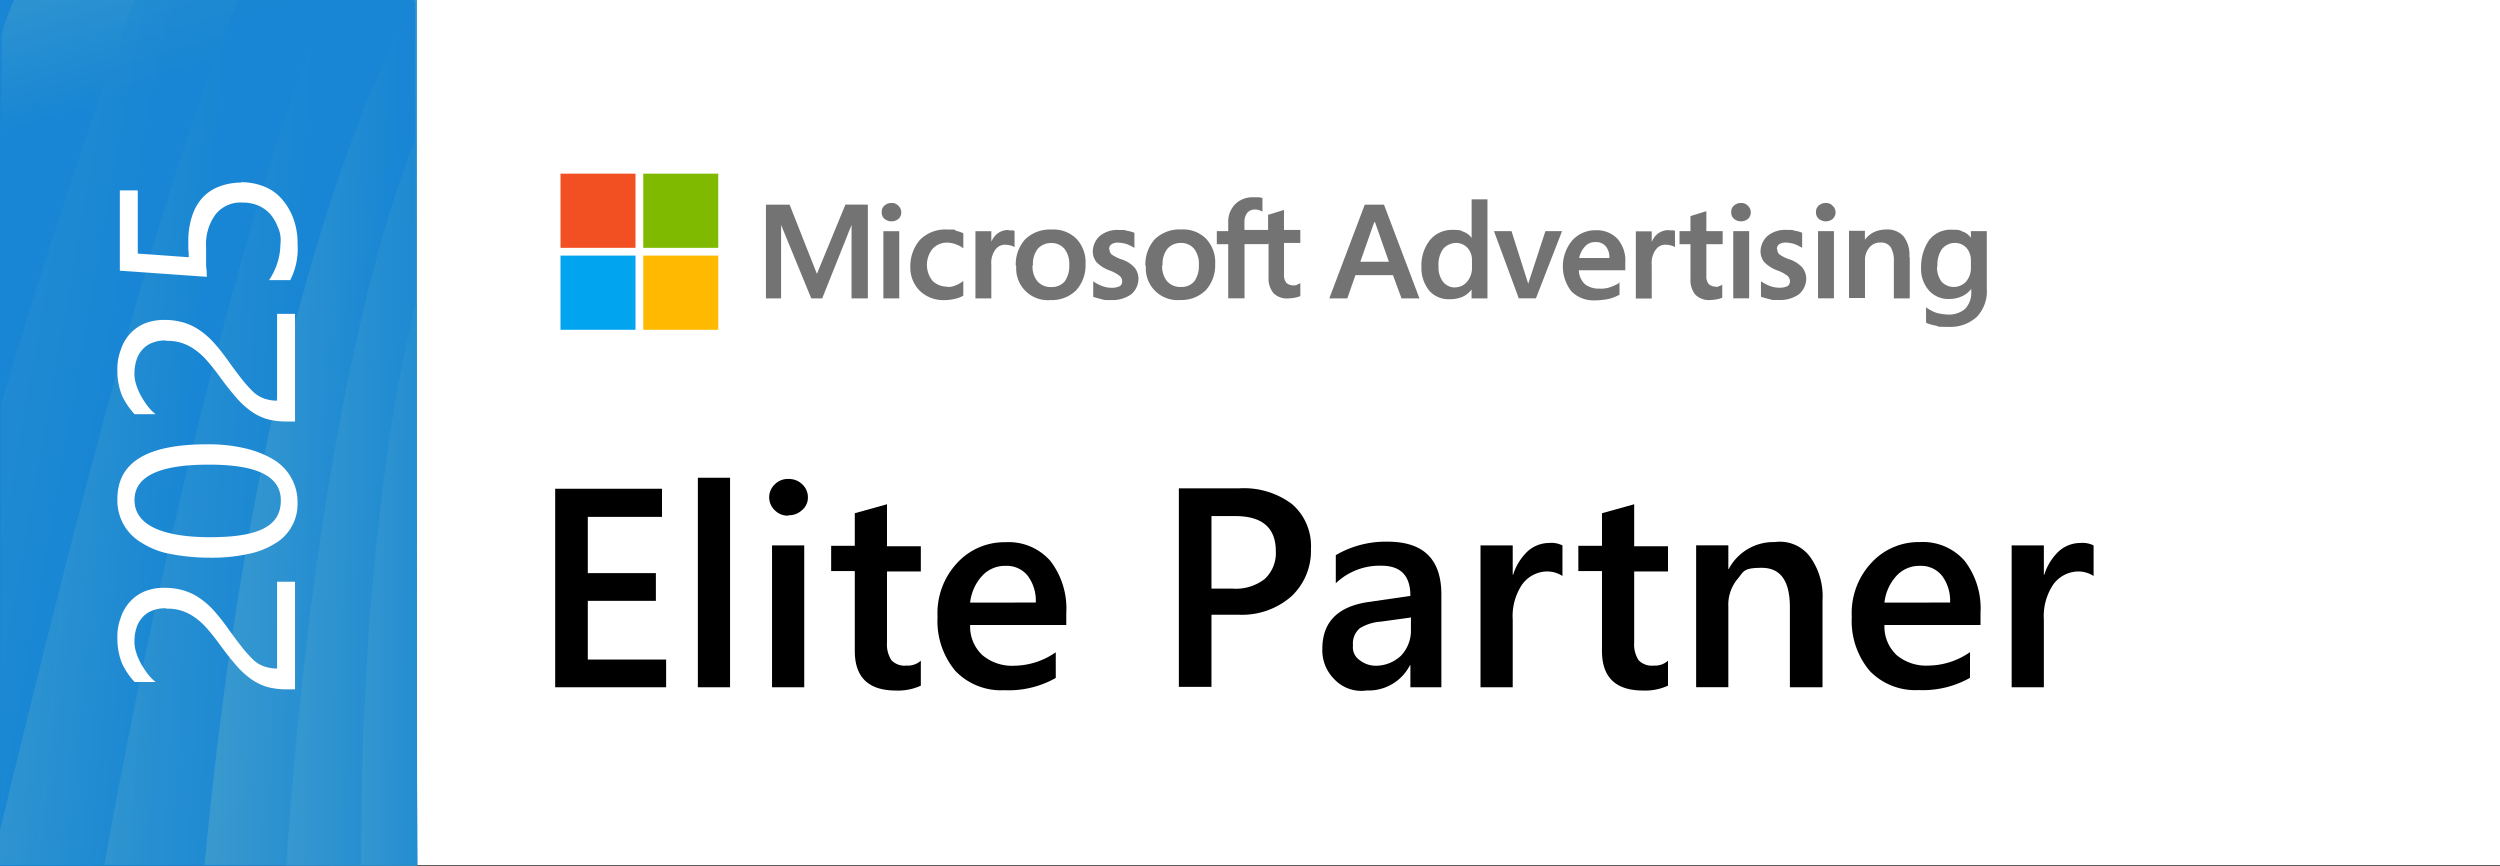 <svg xmlns="http://www.w3.org/2000/svg" xmlns:xlink="http://www.w3.org/1999/xlink" width="160" height="55.412" viewBox="0 0 160 55.412">
  <rect x="0" y="0" width="160" height="55.412" fill="#333333" stroke="none"/>
  <defs>
    <linearGradient id="linear-gradient" x1="0.327" y1="0.535" x2="1.248" y2="0.347" gradientUnits="objectBoundingBox">
      <stop offset="0" stop-color="#1886d4"/>
      <stop offset="1" stop-color="#44a0cc"/>
    </linearGradient>
    <linearGradient id="linear-gradient-2" x1="0.437" y1="0.093" x2="0.394" y2="-0.207" xlink:href="#linear-gradient"/>
    <linearGradient id="linear-gradient-3" x1="0.276" y1="0.42" x2="-0.37" y2="0.185" xlink:href="#linear-gradient"/>
    <linearGradient id="linear-gradient-4" x1="0.457" y1="0.492" x2="-0.092" y2="0.386" xlink:href="#linear-gradient"/>
    <linearGradient id="linear-gradient-5" x1="0.844" y1="0.552" x2="0.056" y2="0.434" gradientUnits="objectBoundingBox">
      <stop offset="0.3" stop-color="#1886d4"/>
      <stop offset="1" stop-color="#44a0cc"/>
    </linearGradient>
    <linearGradient id="linear-gradient-6" x1="0.992" y1="0.551" x2="-0.192" y2="0.429" gradientUnits="objectBoundingBox">
      <stop offset="0.1" stop-color="#1886d4"/>
      <stop offset="1" stop-color="#44a0cc"/>
    </linearGradient>
    <linearGradient id="linear-gradient-7" x1="1.249" y1="0.538" x2="-0.33" y2="0.458" xlink:href="#linear-gradient"/>
    <linearGradient id="linear-gradient-8" x1="1.701" y1="0.519" x2="-0.657" y2="0.483" xlink:href="#linear-gradient"/>
  </defs>
  <g id="ms-badge-elite-partner-2025" transform="translate(-6.8 -6.7)">
    <rect id="Rectangle_23465" data-name="Rectangle 23465" width="159.948" height="55.36" transform="translate(6.852 6.7)" fill="#fff"/>
    <rect id="Rectangle_23466" data-name="Rectangle 23466" width="26.688" height="55.412" transform="translate(6.8 6.7)" fill="url(#linear-gradient)"/>
    <path id="Path_81146" data-name="Path 81146" d="M33.3,6.7H7.787a12.713,12.713,0,0,0-.809,2.218L6.9,62.112l26.688-.052" transform="translate(-0.074 0)" fill="url(#linear-gradient-2)"/>
    <path id="Path_81147" data-name="Path 81147" d="M33.228,6.7H15.383s-4.513,12.262-8.5,25.827L6.8,62.112l26.688-.052" transform="translate(0 0)" opacity="0.5" fill="url(#linear-gradient-3)"/>
    <path id="Path_81148" data-name="Path 81148" d="M33.28,6.7H22.036c-3,7.54-6.809,18.079-15.236,53.142V62.06H33.488" transform="translate(0 0)" opacity="0.8" fill="url(#linear-gradient-4)"/>
    <g id="MS-Advertising_logo_horiz_192x21" transform="translate(42.672 17.814)">
      <path id="Vector" d="M201.222,55.57v6h-1.044v-4.7h0l-1.878,4.7h-.7l-1.931-4.7h0v4.7H194.7v-6h1.513L197.961,60h0l1.826-4.435Zm.887.47a.519.519,0,0,1,.183-.417.658.658,0,0,1,.443-.157.537.537,0,0,1,.444.183.568.568,0,0,1,0,.835.707.707,0,0,1-.887,0,.519.519,0,0,1-.183-.417Zm1.122,5.531h-1.017v-4.3h1.017Zm3.1-.73a1.21,1.21,0,0,0,.5-.1,1.889,1.889,0,0,0,.5-.287v.939a1.712,1.712,0,0,1-.548.209,2.843,2.843,0,0,1-.678.078,2.166,2.166,0,0,1-1.565-.6,2.1,2.1,0,0,1-.6-1.539,2.589,2.589,0,0,1,.6-1.7,2.278,2.278,0,0,1,1.748-.678c.757,0,.391,0,.574.078a3.261,3.261,0,0,1,.47.157v.965a1.8,1.8,0,0,0-.5-.261,1.684,1.684,0,0,0-.5-.1,1.258,1.258,0,0,0-.965.391,1.636,1.636,0,0,0,0,2.061,1.34,1.34,0,0,0,.965.365m3.913-3.6h.209c.052,0,.13,0,.157.052v1.017a1.023,1.023,0,0,0-.235-.1,1.54,1.54,0,0,0-.365-.052.744.744,0,0,0-.626.313,1.424,1.424,0,0,0-.261.965V61.57h-1.017v-4.3h1.017v.678h0a1.282,1.282,0,0,1,.417-.548,1.163,1.163,0,0,1,.678-.209m.47,2.3a2.4,2.4,0,0,1,.6-1.7,2.264,2.264,0,0,1,1.7-.626,2.064,2.064,0,0,1,1.591.6,2.193,2.193,0,0,1,.574,1.617,2.379,2.379,0,0,1-.6,1.67,2.222,2.222,0,0,1-1.644.626,2.025,2.025,0,0,1-2.191-2.165m1.044-.052a1.484,1.484,0,0,0,.313,1.017,1.12,1.12,0,0,0,.887.365,1.065,1.065,0,0,0,.861-.365,1.713,1.713,0,0,0,.287-1.044,1.558,1.558,0,0,0-.313-1.044,1.085,1.085,0,0,0-.835-.365,1.141,1.141,0,0,0-.861.365,1.558,1.558,0,0,0-.313,1.044m4.9-1.017a.451.451,0,0,0,.13.339,2.637,2.637,0,0,0,.626.313,1.884,1.884,0,0,1,.861.548,1.166,1.166,0,0,1,.235.73,1.315,1.315,0,0,1-.47.965,2.068,2.068,0,0,1-1.278.365c-.548,0-.391,0-.6-.052s-.391-.1-.548-.157v-.991a2.63,2.63,0,0,0,.6.313,1.677,1.677,0,0,0,.574.1,1.168,1.168,0,0,0,.522-.1.342.342,0,0,0,.157-.313.456.456,0,0,0-.183-.365,2.378,2.378,0,0,0-.652-.339,2.276,2.276,0,0,1-.809-.522,1.116,1.116,0,0,1-.235-.73,1.359,1.359,0,0,1,.47-.965,1.784,1.784,0,0,1,1.2-.365c.5,0,.313,0,.522.052a2.023,2.023,0,0,1,.47.13v.965a3.926,3.926,0,0,0-.47-.235,2.032,2.032,0,0,0-.548-.1.746.746,0,0,0-.443.1.372.372,0,0,0-.157.313m2.322,1.07a2.4,2.4,0,0,1,.6-1.7,2.264,2.264,0,0,1,1.7-.626,2.064,2.064,0,0,1,1.591.6,2.193,2.193,0,0,1,.574,1.617,2.379,2.379,0,0,1-.6,1.67,2.222,2.222,0,0,1-1.644.626,2.025,2.025,0,0,1-2.191-2.165m1.044-.052a1.484,1.484,0,0,0,.313,1.017,1.12,1.12,0,0,0,.887.365,1.065,1.065,0,0,0,.861-.365,1.713,1.713,0,0,0,.287-1.044,1.558,1.558,0,0,0-.313-1.044,1.085,1.085,0,0,0-.835-.365,1.141,1.141,0,0,0-.861.365,1.558,1.558,0,0,0-.313,1.044m6.757-1.331h-1.513v3.47h-1.044V58.1h-.73v-.835h.73v-.6a1.6,1.6,0,0,1,.443-1.122,1.574,1.574,0,0,1,1.148-.444h.339a.772.772,0,0,1,.261.052v.861c-.026,0-.1-.052-.183-.078a.938.938,0,0,0-.287-.052.628.628,0,0,0-.5.209.941.941,0,0,0-.183.574v.522h1.513v-.965l1.017-.313v1.278H228.9v.835h-1.044v2.009a.764.764,0,0,0,.157.548.638.638,0,0,0,.47.157c.209,0,.13,0,.209-.052a.524.524,0,0,0,.209-.1v.835a1.429,1.429,0,0,1-.313.1,2.57,2.57,0,0,1-.444.052,1.21,1.21,0,0,1-.965-.339,1.484,1.484,0,0,1-.313-1.017V58h0Z" transform="translate(-181.551 -53.587)" fill="#737373"/>
      <path id="Vector_2" d="M149.1,49.3h-4.8v4.748h4.8Z" transform="translate(-144.3 -49.3)" fill="#f25022"/>
      <path id="Vector_3" d="M169.4,49.3h-4.8v4.748h4.8Z" transform="translate(-159.304 -49.3)" fill="#7fba00"/>
      <path id="Vector_4" d="M149.1,69.4h-4.8v4.748h4.8Z" transform="translate(-144.3 -64.156)" fill="#00a4ef"/>
      <path id="Vector_5" d="M169.4,69.4h-4.8v4.748h4.8Z" transform="translate(-159.304 -64.156)" fill="#ffb900"/>
      <path id="Vector_6" d="M336.4,56.9l2.27,6h-1.148l-.548-1.487h-2.4l-.522,1.487H332.9l2.27-6H336.4Zm-.626,1.122-.887,2.531h1.826l-.887-2.531h-.052Z" transform="translate(-283.697 -54.917)" fill="#737373"/>
      <path id="Vector_7" d="M358.709,55.6h1.017v6.339h-1.017v-.574h0a1.431,1.431,0,0,1-.574.47,2.072,2.072,0,0,1-.835.157,1.638,1.638,0,0,1-1.3-.548,2.316,2.316,0,0,1-.5-1.539,2.6,2.6,0,0,1,.548-1.7,1.824,1.824,0,0,1,1.435-.652c.6,0,.522.052.73.13a1.044,1.044,0,0,1,.5.391h0V55.6Zm-1.07,5.635a1.016,1.016,0,0,0,.783-.365,1.362,1.362,0,0,0,.313-.939v-.47a1.137,1.137,0,0,0-.287-.757.987.987,0,0,0-.73-.313,1.1,1.1,0,0,0-.835.391,1.711,1.711,0,0,0-.287,1.1,1.5,1.5,0,0,0,.287.991.942.942,0,0,0,.783.365h-.026Z" transform="translate(-300.401 -53.956)" fill="#737373"/>
      <path id="Vector_8" d="M376.587,63.4h1.07l-1.67,4.3h-1.1L373.3,63.4h1.122l1.07,3.365h0l1.1-3.365Z" transform="translate(-313.558 -59.722)" fill="#737373"/>
      <path id="Vector_9" d="M393.826,66.487v.835a3.083,3.083,0,0,1-.652.261,4.6,4.6,0,0,1-.887.1,2.008,2.008,0,0,1-1.539-.574,2.6,2.6,0,0,1,.052-3.261,1.973,1.973,0,0,1,1.487-.652,1.827,1.827,0,0,1,1.409.548,2.118,2.118,0,0,1,.5,1.513v.5h-2.974a1.259,1.259,0,0,0,.417.913,1.456,1.456,0,0,0,.913.261,1.743,1.743,0,0,0,.7-.1,3.2,3.2,0,0,0,.6-.287Zm-.652-1.513a1.051,1.051,0,0,0-.235-.757.793.793,0,0,0-.652-.261.828.828,0,0,0-.652.261,1.491,1.491,0,0,0-.391.757h1.931Z" transform="translate(-326.049 -59.574)" fill="#737373"/>
      <path id="Vector_10" d="M410.239,63.126h.209c.052,0,.13,0,.157.052V64.2a1.023,1.023,0,0,0-.235-.1,1.539,1.539,0,0,0-.365-.052.744.744,0,0,0-.626.313,1.424,1.424,0,0,0-.261.965v2.165H408.1v-4.3h1.017v.678h0a1.282,1.282,0,0,1,.417-.548,1.163,1.163,0,0,1,.678-.209Z" transform="translate(-339.279 -59.5)" fill="#737373"/>
      <path id="Vector_11" d="M421.122,63.352a.351.351,0,0,0,.209-.052.524.524,0,0,0,.209-.1v.835a1.429,1.429,0,0,1-.313.1,2.571,2.571,0,0,1-.444.052,1.247,1.247,0,0,1-.965-.339,1.484,1.484,0,0,1-.313-1.017V60.613h-.7v-.835h.7v-.965l1.017-.313v1.278h1.044v.835h-1.044v2.009a.764.764,0,0,0,.157.548.638.638,0,0,0,.47.157h0Z" transform="translate(-347.187 -56.1)" fill="#737373"/>
      <path id="Vector_12" d="M431.5,57.074a.519.519,0,0,1,.183-.417.658.658,0,0,1,.444-.157.538.538,0,0,1,.444.183.568.568,0,0,1,0,.835.707.707,0,0,1-.887,0,.519.519,0,0,1-.183-.417Zm1.148,1.226v4.3H431.63V58.3Z" transform="translate(-356.574 -54.622)" fill="#737373"/>
      <path id="Vector_13" d="M439.77,64.326a.451.451,0,0,0,.13.339,2.638,2.638,0,0,0,.626.313,1.884,1.884,0,0,1,.861.548,1.166,1.166,0,0,1,.235.73,1.315,1.315,0,0,1-.47.965,2.068,2.068,0,0,1-1.278.365c-.548,0-.391,0-.6-.052s-.391-.1-.548-.157v-.991a2.628,2.628,0,0,0,.6.313,1.677,1.677,0,0,0,.574.1,1.168,1.168,0,0,0,.522-.1.342.342,0,0,0,.157-.313.456.456,0,0,0-.183-.365,2.378,2.378,0,0,0-.652-.339,2.276,2.276,0,0,1-.809-.522,1.116,1.116,0,0,1-.235-.73,1.358,1.358,0,0,1,.47-.965,1.784,1.784,0,0,1,1.2-.365c.5,0,.313,0,.522.052a2.024,2.024,0,0,1,.47.13v.965a3.929,3.929,0,0,0-.47-.235,2.032,2.032,0,0,0-.548-.1.746.746,0,0,0-.443.1.372.372,0,0,0-.157.313h.026Z" transform="translate(-361.896 -59.5)" fill="#737373"/>
      <path id="Vector_14" d="M452.3,57.074a.519.519,0,0,1,.183-.417.658.658,0,0,1,.443-.157.538.538,0,0,1,.444.183.568.568,0,0,1,0,.835.707.707,0,0,1-.887,0,.519.519,0,0,1-.183-.417Zm1.148,1.226v4.3H452.43V58.3Z" transform="translate(-371.948 -54.622)" fill="#737373"/>
      <path id="Vector_15" d="M464.287,64.774v2.635H463.27v-2.4a1.648,1.648,0,0,0-.209-.887.742.742,0,0,0-.652-.287.858.858,0,0,0-.7.313,1.223,1.223,0,0,0-.287.809v2.426H460.4v-4.3h1.017v.574h0a1.574,1.574,0,0,1,.6-.5,1.945,1.945,0,0,1,.809-.157,1.357,1.357,0,0,1,1.07.444,1.932,1.932,0,0,1,.365,1.33h.026Z" transform="translate(-377.935 -59.426)" fill="#737373"/>
      <path id="Vector_16" d="M481.283,63.178H482.3v3.7a2.347,2.347,0,0,1-.652,1.8,2.5,2.5,0,0,1-1.826.626c-.783,0-.522,0-.783-.078a2.593,2.593,0,0,1-.626-.183v-.991a2.279,2.279,0,0,0,.7.365,3.284,3.284,0,0,0,.7.1,1.585,1.585,0,0,0,1.1-.365,1.481,1.481,0,0,0,.391-1.1v-.183h0a1.431,1.431,0,0,1-.574.47,1.974,1.974,0,0,1-.835.183,1.675,1.675,0,0,1-1.3-.548,2.093,2.093,0,0,1-.5-1.487,3.008,3.008,0,0,1,.522-1.748,1.747,1.747,0,0,1,1.435-.652c.6,0,.522.052.731.13a1.044,1.044,0,0,1,.5.391h0v-.444Zm-2.165,2.27a1.519,1.519,0,0,0,.287.965,1.073,1.073,0,0,0,1.565,0,1.338,1.338,0,0,0,.313-.913v-.47a1.2,1.2,0,0,0-.287-.783.987.987,0,0,0-.73-.313,1.063,1.063,0,0,0-.835.391,1.744,1.744,0,0,0-.287,1.122h-.026Z" transform="translate(-391.017 -59.5)" fill="#737373"/>
    </g>
    <path id="Path_81149" data-name="Path 81149" d="M52.279,6.7h-5.3c-2.4,3.7-9.5,26.949-14.583,55.36H52.436" transform="translate(-18.921 0)" opacity="0.5" fill="url(#linear-gradient-5)"/>
    <g id="Group_123245" data-name="Group 123245" transform="translate(42.332 37.276)">
      <path id="Path_81150" data-name="Path 81150" d="M150.122,139.305H143V126.6h6.835v1.8h-4.748V132h4.357v1.774h-4.357v3.757H150.1v1.774Z" transform="translate(-143 -125.896)"/>
      <path id="Path_81151" data-name="Path 81151" d="M180.061,137.309H178V123.9h2.061Z" transform="translate(-168.869 -123.9)"/>
      <path id="Path_81152" data-name="Path 81152" d="M196.726,126.548a1.16,1.16,0,0,1-.861-.339,1.137,1.137,0,0,1,0-1.67,1.16,1.16,0,0,1,.861-.339,1.219,1.219,0,0,1,.887.339,1.125,1.125,0,0,1,.365.835,1.031,1.031,0,0,1-.365.809,1.22,1.22,0,0,1-.887.339Zm1.017,10.983h-2.061v-9.079h2.061Z" transform="translate(-181.804 -124.122)"/>
      <path id="Path_81153" data-name="Path 81153" d="M216.439,142.009a3.451,3.451,0,0,1-1.591.313c-1.748,0-2.635-.835-2.635-2.531v-5.113H210.7v-1.617h1.513v-2.087l2.061-.574v2.687h2.165V134.7h-2.165v4.539a1.844,1.844,0,0,0,.287,1.148,1.175,1.175,0,0,0,.965.339,1.251,1.251,0,0,0,.913-.313v1.617Z" transform="translate(-193.038 -128.704)"/>
      <path id="Path_81154" data-name="Path 81154" d="M245.07,145h-6.183a2.49,2.49,0,0,0,.783,1.931,2.947,2.947,0,0,0,2.035.678,4.739,4.739,0,0,0,2.661-.861v1.644a6.131,6.131,0,0,1-3.287.783,4.047,4.047,0,0,1-3.131-1.226,4.969,4.969,0,0,1-1.148-3.47,4.7,4.7,0,0,1,1.252-3.444,4.1,4.1,0,0,1,3.1-1.331,3.541,3.541,0,0,1,2.87,1.2,4.981,4.981,0,0,1,1.017,3.313V145Zm-1.983-1.435a2.658,2.658,0,0,0-.522-1.722,1.715,1.715,0,0,0-1.409-.626,1.977,1.977,0,0,0-1.513.652,3,3,0,0,0-.757,1.7Z" transform="translate(-212.329 -135.578)"/>
      <path id="Path_81155" data-name="Path 81155" d="M298.087,134.613v4.592H296V126.5h3.861a5.111,5.111,0,0,1,3.392,1.017,3.541,3.541,0,0,1,1.2,2.87,3.975,3.975,0,0,1-1.252,3.026,4.789,4.789,0,0,1-3.392,1.174h-1.7Zm0-6.339v4.644h1.357a3,3,0,0,0,2.061-.626,2.262,2.262,0,0,0,.7-1.774c0-1.487-.861-2.244-2.609-2.244h-1.539Z" transform="translate(-256.085 -125.822)"/>
      <path id="Path_81156" data-name="Path 81156" d="M338.818,148.914h-1.983V147.5h-.026a2.974,2.974,0,0,1-2.765,1.617,2.366,2.366,0,0,1-2.087-.73,2.594,2.594,0,0,1-.757-1.931c0-1.722.991-2.713,2.948-3l2.687-.391c0-1.3-.626-1.931-1.852-1.931a4.056,4.056,0,0,0-2.922,1.122v-1.8a6.336,6.336,0,0,1,3.313-.861c2.3,0,3.444,1.122,3.444,3.391v5.9Zm-1.983-4.461-1.9.261a2.955,2.955,0,0,0-1.331.417,1.272,1.272,0,0,0-.443,1.1.992.992,0,0,0,.417.939,1.681,1.681,0,0,0,1.1.365,2.355,2.355,0,0,0,1.565-.652,2.326,2.326,0,0,0,.626-1.67v-.783Z" transform="translate(-282.102 -135.504)"/>
      <path id="Path_81157" data-name="Path 81157" d="M375.244,142.013a1.8,1.8,0,0,0-1.07-.287,2.008,2.008,0,0,0-1.513.835,3.633,3.633,0,0,0-.6,2.244v4.331H370v-9.079h2.061v1.878h.026a3.519,3.519,0,0,1,.913-1.487,2.069,2.069,0,0,1,1.383-.548,1.6,1.6,0,0,1,.861.157Z" transform="translate(-310.779 -135.726)"/>
      <path id="Path_81158" data-name="Path 81158" d="M399.739,142.009a3.451,3.451,0,0,1-1.591.313c-1.748,0-2.635-.835-2.635-2.531v-5.113H394v-1.617h1.513v-2.087l2.061-.574v2.687h2.165V134.7h-2.165v4.539a1.844,1.844,0,0,0,.287,1.148,1.175,1.175,0,0,0,.965.339,1.251,1.251,0,0,0,.913-.313v1.617Z" transform="translate(-328.518 -128.704)"/>
      <path id="Path_81159" data-name="Path 81159" d="M430.961,148.987H428.9v-5.113c0-1.7-.6-2.531-1.8-2.531s-1.148.235-1.539.7a2.569,2.569,0,0,0-.6,1.774v5.165H422.9v-9.079h2.061v1.513h.026a3.245,3.245,0,0,1,2.948-1.722,2.4,2.4,0,0,1,2.27.965,4.309,4.309,0,0,1,.783,2.765v5.531Z" transform="translate(-349.879 -135.578)"/>
      <path id="Path_81160" data-name="Path 81160" d="M469.37,145h-6.183a2.49,2.49,0,0,0,.783,1.931A2.947,2.947,0,0,0,466,147.6a4.739,4.739,0,0,0,2.661-.861v1.644a6.131,6.131,0,0,1-3.287.783,4.047,4.047,0,0,1-3.131-1.226,4.969,4.969,0,0,1-1.148-3.47,4.7,4.7,0,0,1,1.252-3.444,4.1,4.1,0,0,1,3.1-1.331,3.541,3.541,0,0,1,2.87,1.2,4.981,4.981,0,0,1,1.017,3.313V145Zm-1.983-1.435a2.658,2.658,0,0,0-.522-1.722,1.715,1.715,0,0,0-1.409-.626,1.977,1.977,0,0,0-1.513.652,3,3,0,0,0-.757,1.7Z" transform="translate(-378.113 -135.578)"/>
      <path id="Path_81161" data-name="Path 81161" d="M505.544,142.013a1.8,1.8,0,0,0-1.07-.287,2.008,2.008,0,0,0-1.513.835,3.633,3.633,0,0,0-.6,2.244v4.331H500.3v-9.079h2.061v1.878h.026a3.52,3.52,0,0,1,.913-1.487,2.069,2.069,0,0,1,1.383-.548,1.6,1.6,0,0,1,.861.157v1.957Z" transform="translate(-407.086 -135.726)"/>
    </g>
    <path id="Path_81162" data-name="Path 81162" d="M70.488,6.7S60.7,22.066,57,62.06H70.592" transform="translate(-37.104 0)" fill="url(#linear-gradient-6)"/>
    <path id="Path_81163" data-name="Path 81163" d="M85.322,40.6S79.3,53.514,77,87.142h8.374" transform="translate(-51.886 -25.056)" opacity="0.8" fill="url(#linear-gradient-7)"/>
    <path id="Path_81164" data-name="Path 81164" d="M98.948,80.5S95.373,92.892,95.4,116.606h3.574" transform="translate(-65.485 -54.547)" opacity="0.8" fill="url(#linear-gradient-8)"/>
    <g id="Group_123246" data-name="Group 123246" transform="translate(14.313 18.362)">
      <path id="Path_81165" data-name="Path 81165" d="M38.7,151.1a2.249,2.249,0,0,0-.887.157,1.6,1.6,0,0,0-.626.443,1.767,1.767,0,0,0-.365.652,2.762,2.762,0,0,0-.13.809,2.151,2.151,0,0,0,.1.73,4,4,0,0,0,.287.7,5.553,5.553,0,0,0,.417.652,2.859,2.859,0,0,0,.548.574H36.7a4.624,4.624,0,0,1-.809-1.2A4.269,4.269,0,0,1,35.6,153a3.34,3.34,0,0,1,.209-1.278,2.789,2.789,0,0,1,.574-1.017,2.712,2.712,0,0,1,.939-.678,3.285,3.285,0,0,1,1.278-.235,4.182,4.182,0,0,1,1.2.157,3.611,3.611,0,0,1,1.017.47,5.025,5.025,0,0,1,.913.783c.287.313.574.678.887,1.1.365.522.7.965.965,1.3a8.07,8.07,0,0,0,.73.809,2.005,2.005,0,0,0,.7.417,2.5,2.5,0,0,0,.809.13V149.4h1.148v6.887h-.548a4.565,4.565,0,0,1-1.252-.157,3.557,3.557,0,0,1-1.044-.522,5.474,5.474,0,0,1-.991-.939q-.509-.587-1.1-1.409a12.516,12.516,0,0,0-.835-1.017,4.321,4.321,0,0,0-.783-.652,3.214,3.214,0,0,0-.809-.365,3,3,0,0,0-.861-.1Z" transform="translate(-35.6 -123.833)" fill="#fff"/>
      <path id="Path_81166" data-name="Path 81166" d="M41.313,115.7a10.18,10.18,0,0,1,2.478.261,6.2,6.2,0,0,1,1.826.73,3.163,3.163,0,0,1,1.513,2.765,2.919,2.919,0,0,1-.365,1.487,2.868,2.868,0,0,1-1.07,1.1,5.1,5.1,0,0,1-1.748.678,10.674,10.674,0,0,1-2.348.235,13.385,13.385,0,0,1-2.583-.235,5.142,5.142,0,0,1-1.878-.73A3.117,3.117,0,0,1,35.6,119.2C35.6,116.848,37.5,115.7,41.313,115.7Zm.13,1.3c-3.183,0-4.748.757-4.748,2.27s1.617,2.374,4.852,2.374,4.513-.783,4.513-2.348S44.522,117,41.47,117Z" transform="translate(-35.6 -98.925)" fill="#fff"/>
      <path id="Path_81167" data-name="Path 81167" d="M38.7,85.4a2.249,2.249,0,0,0-.887.157,1.6,1.6,0,0,0-.626.444,1.767,1.767,0,0,0-.365.652,2.762,2.762,0,0,0-.13.809,2.151,2.151,0,0,0,.1.73,4,4,0,0,0,.287.7,5.553,5.553,0,0,0,.417.652,2.858,2.858,0,0,0,.548.574H36.7a4.623,4.623,0,0,1-.809-1.2A4.27,4.27,0,0,1,35.6,87.3a3.339,3.339,0,0,1,.209-1.278A2.789,2.789,0,0,1,36.383,85a2.712,2.712,0,0,1,.939-.678,3.285,3.285,0,0,1,1.278-.235,4.182,4.182,0,0,1,1.2.157,3.612,3.612,0,0,1,1.017.47,5.025,5.025,0,0,1,.913.783c.287.313.574.678.887,1.1.365.522.7.965.965,1.3a8.068,8.068,0,0,0,.73.809,2,2,0,0,0,.7.417,2.5,2.5,0,0,0,.809.13V83.7h1.148v6.887h-.548a4.566,4.566,0,0,1-1.252-.157,3.558,3.558,0,0,1-1.044-.522,5.473,5.473,0,0,1-.991-.939q-.509-.587-1.1-1.409a12.512,12.512,0,0,0-.835-1.017,4.32,4.32,0,0,0-.783-.652,3.214,3.214,0,0,0-.809-.365,3,3,0,0,0-.861-.1Z" transform="translate(-35.6 -75.273)" fill="#fff"/>
      <path id="Path_81168" data-name="Path 81168" d="M43.974,51.4a3.873,3.873,0,0,1,1.487.287,2.883,2.883,0,0,1,1.122.809,3.958,3.958,0,0,1,.73,1.252,4.576,4.576,0,0,1,.261,1.617,4.375,4.375,0,0,1-.47,2.3H45.748a4.193,4.193,0,0,0,.73-2.322,1.924,1.924,0,0,0-.183-1.1,2.625,2.625,0,0,0-.5-.835,2.184,2.184,0,0,0-.757-.522,2.484,2.484,0,0,0-.991-.183,2.035,2.035,0,0,0-1.7.73,3.191,3.191,0,0,0-.626,2.113v.965a3.158,3.158,0,0,0,.026.5c.026.157,0,.313.026.444L36.2,57.061V51.922h1.148v4.044l3.261.235a3.674,3.674,0,0,0-.026-.522v-.5a4.981,4.981,0,0,1,.235-1.591,3.194,3.194,0,0,1,.652-1.174,2.8,2.8,0,0,1,1.07-.73,3.984,3.984,0,0,1,1.409-.261Z" transform="translate(-36.043 -51.4)" fill="#fff"/>
    </g>
  </g>
</svg>
